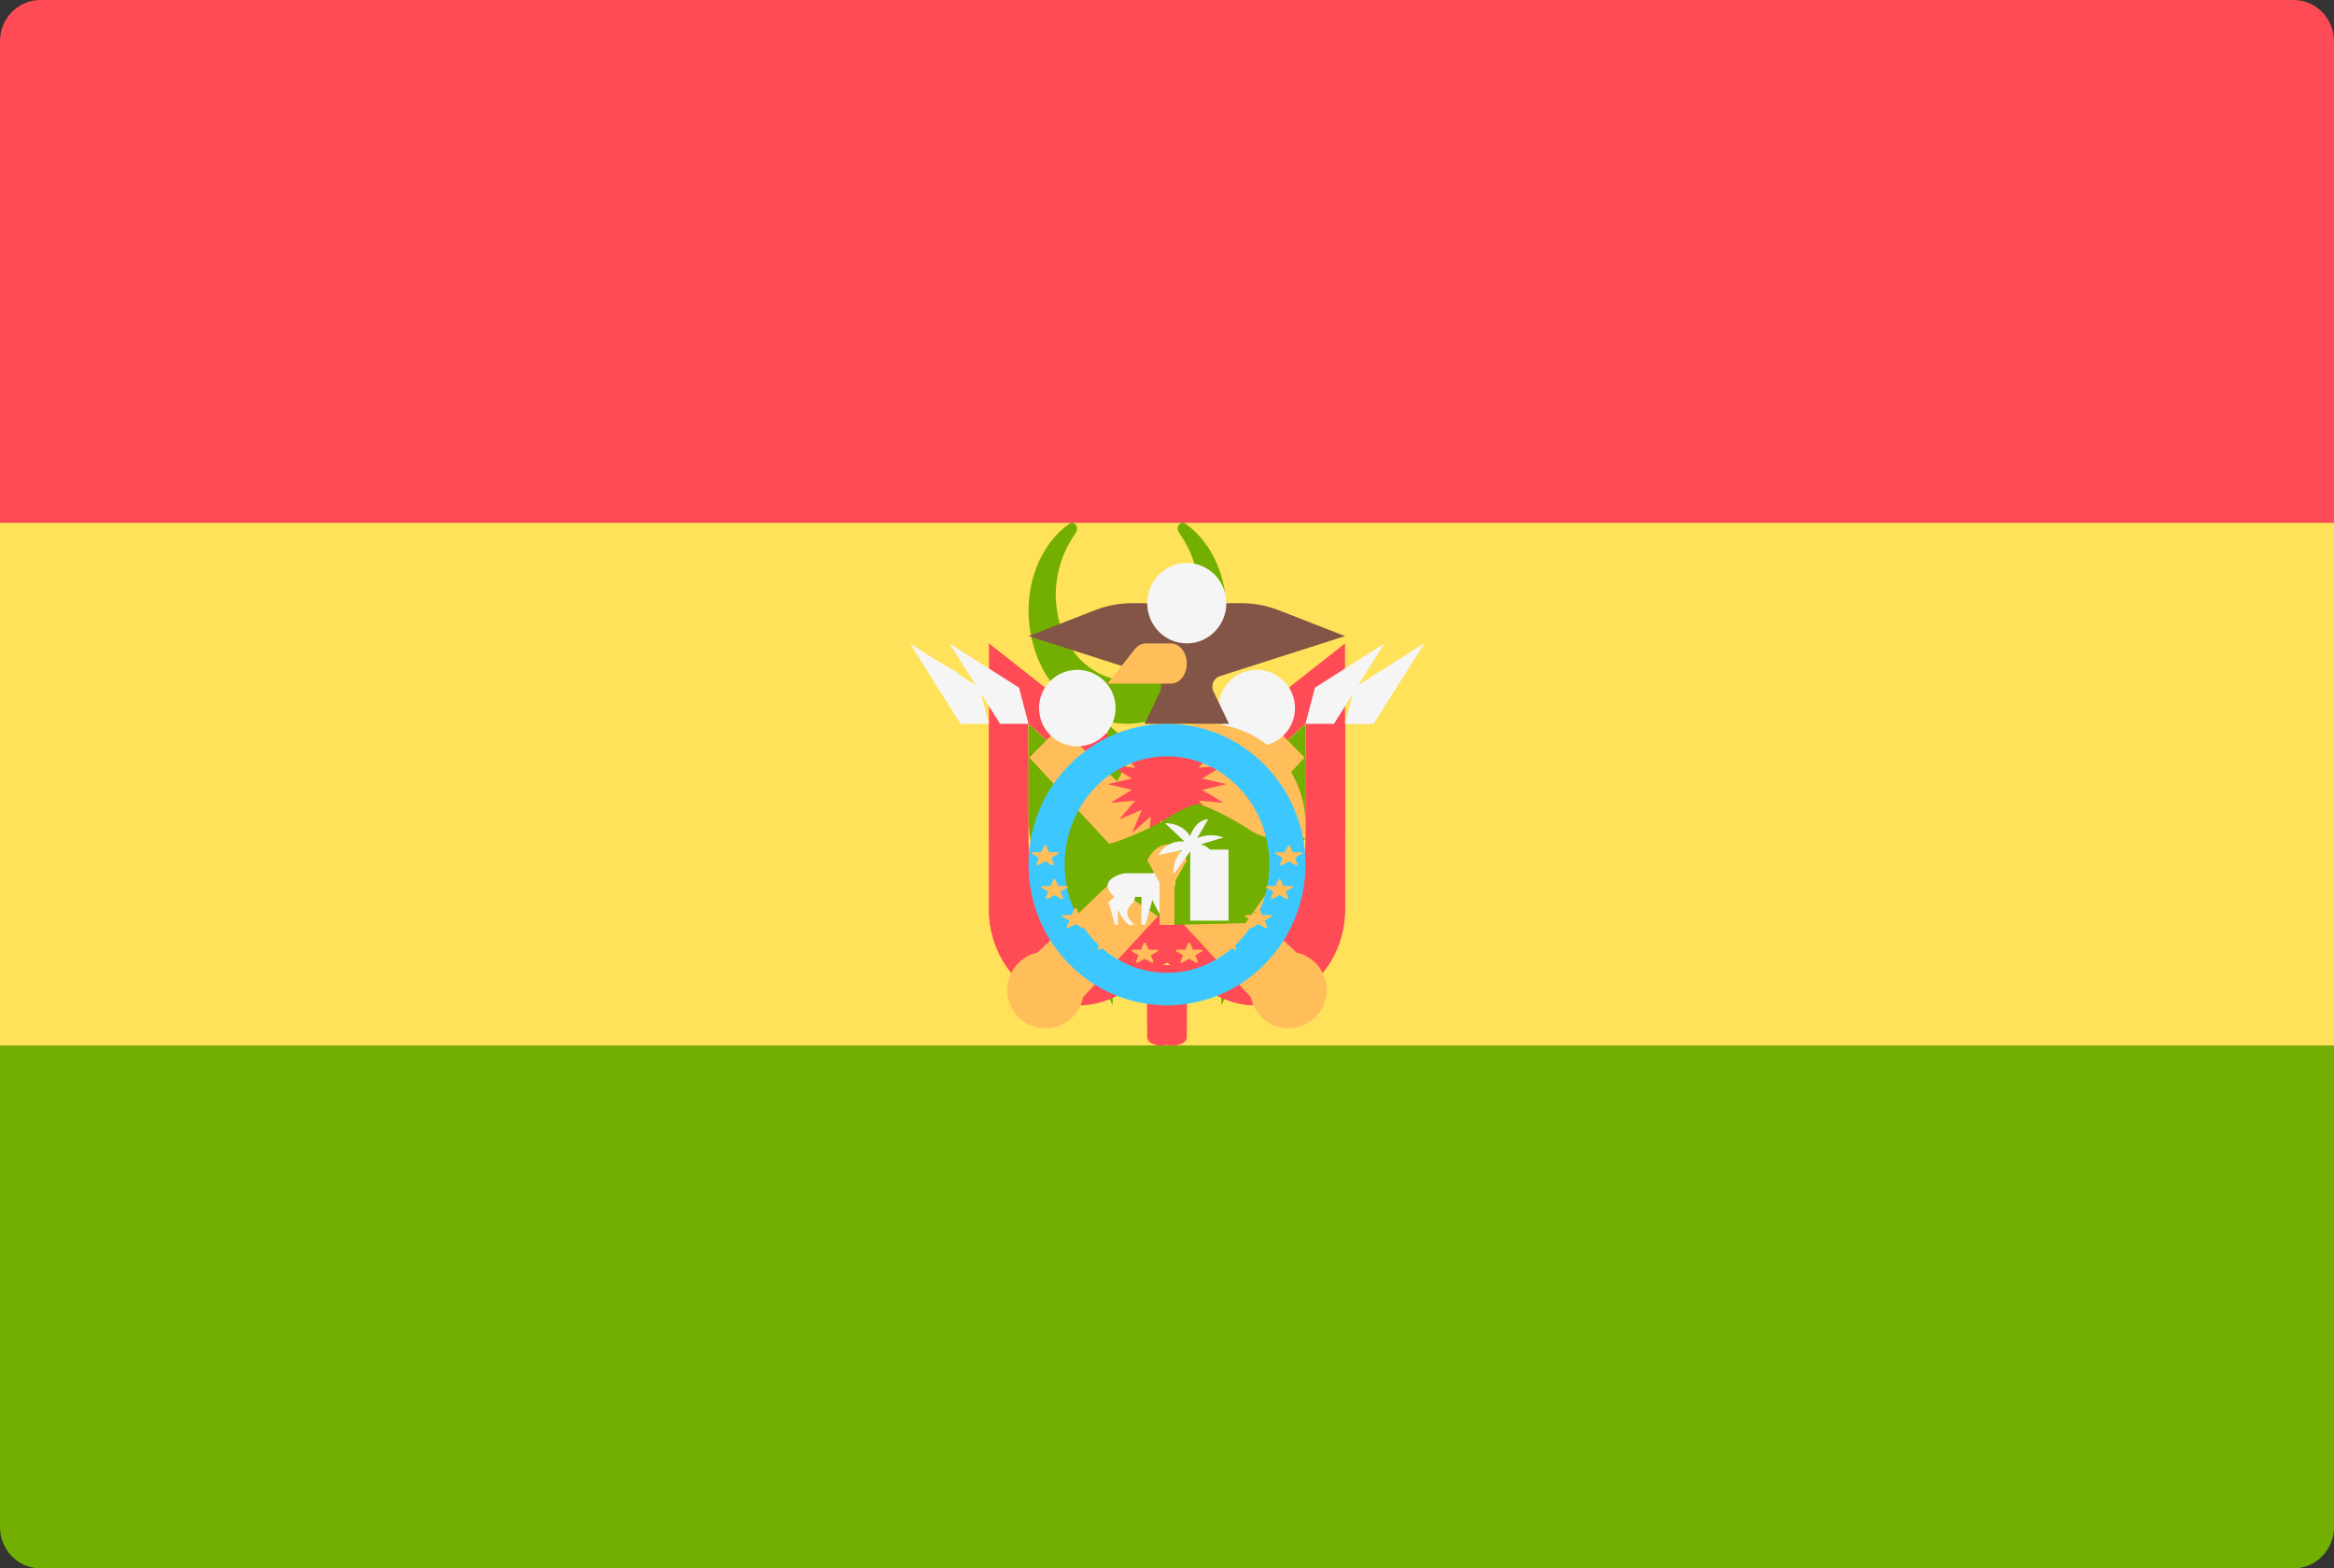 <?xml version="1.0" encoding="UTF-8"?>
<svg width="61px" height="41px" viewBox="0 0 61 41" version="1.1" xmlns="http://www.w3.org/2000/svg" xmlns:xlink="http://www.w3.org/1999/xlink">
    <rect x="0" y="0" width="61" height="41" fill="#333333" stroke="none"/>
    <title>47AF1B11-8A27-490A-AA91-38C0687E496A</title>
    <g id="Auto-assign-Emails-v3" stroke="none" stroke-width="1" fill="none" fill-rule="evenodd">
        <g id="Matific-games-Select-Country-" transform="translate(-202, -656)" fill-rule="nonzero">
            <g id="bolivia" transform="translate(202, 656)">
                <path d="M0,27.333 L61,27.333 L61,39.921 C61,40.517 60.529,41 59.948,41 L1.052,41 C0.471,41 0,40.517 0,39.921 L0,27.333 Z" id="Path" fill="#73AF00"></path>
                <path d="M1.052,0 L59.948,0 C60.529,0 61,0.483 61,1.079 L61,13.667 L0,13.667 L0,1.079 C0,0.483 0.471,0 1.052,0 Z" id="Path" fill="#FF4B55"></path>
                <rect id="Rectangle" fill="#FFE15A" x="0" y="13.667" width="61" height="13.667"></rect>
                <path d="M28.122,13.92 C28.122,13.92 28.096,13.959 28.045,14.032 C28.004,14.099 27.941,14.202 27.872,14.34 C27.737,14.613 27.596,15.037 27.592,15.542 C27.59,15.788 27.634,16.087 27.706,16.325 C27.785,16.587 27.915,16.838 28.08,17.062 C28.245,17.288 28.465,17.463 28.701,17.592 C28.817,17.66 28.946,17.7 29.073,17.736 C29.136,17.758 29.203,17.76 29.268,17.774 C29.3,17.781 29.334,17.778 29.367,17.781 L29.417,17.784 L29.442,17.785 L29.454,17.786 L29.46,17.787 L29.463,17.787 C29.453,17.787 29.49,17.786 29.442,17.788 C29.522,17.782 29.62,17.782 29.686,17.772 C29.744,17.756 29.793,17.759 29.86,17.736 C29.987,17.7 30.115,17.66 30.232,17.592 C30.467,17.463 30.688,17.288 30.853,17.062 C31.017,16.838 31.148,16.587 31.226,16.325 C31.301,16.058 31.341,15.802 31.341,15.541 C31.337,15.038 31.195,14.613 31.061,14.34 C30.992,14.203 30.929,14.099 30.884,14.029 C30.838,13.96 30.813,13.923 30.813,13.923 L30.807,13.913 C30.762,13.847 30.772,13.751 30.829,13.699 C30.874,13.658 30.936,13.657 30.981,13.691 C30.981,13.691 31.02,13.719 31.092,13.773 C31.16,13.832 31.265,13.916 31.379,14.051 C31.608,14.314 31.904,14.781 32.011,15.459 C32.064,15.784 32.069,16.177 31.996,16.563 C31.926,16.953 31.782,17.356 31.551,17.709 C31.323,18.064 31.018,18.378 30.654,18.589 C30.475,18.7 30.28,18.78 30.08,18.836 C29.984,18.869 29.862,18.883 29.754,18.902 C29.652,18.915 29.58,18.916 29.491,18.923 L29.457,18.923 L29.447,18.923 L29.428,18.921 L29.389,18.919 L29.312,18.914 C29.26,18.91 29.209,18.91 29.157,18.9 C29.056,18.879 28.952,18.87 28.853,18.836 C28.653,18.781 28.458,18.7 28.279,18.589 C27.915,18.378 27.61,18.064 27.382,17.709 C27.151,17.356 27.007,16.953 26.936,16.563 C26.861,16.147 26.87,15.798 26.922,15.458 C27.029,14.781 27.325,14.313 27.554,14.051 C27.667,13.916 27.773,13.831 27.844,13.769 C27.912,13.72 27.949,13.693 27.949,13.693 C28.011,13.648 28.093,13.67 28.131,13.741 C28.162,13.799 28.157,13.87 28.122,13.92 Z" id="Path" fill="#73AF00"></path>
                <path d="M31.017,25.231 L31.017,27.121 C31.017,27.31 30.624,27.404 30.395,27.271 L30.216,27.167 C30.067,27.08 29.983,26.963 29.983,26.841 L29.983,25.231 L31.017,25.231 Z" id="Path" fill="#FF4B55"></path>
                <path d="M28.817,25.231 L28.817,26.833 C28.817,26.929 28.846,27.021 28.897,27.089 L29.081,27.333 L29.081,25.231 L28.817,25.231 L28.817,25.231 Z" id="Path" fill="#FFE15A"></path>
                <path d="M28.817,24.179 L28.817,25.469 C28.817,25.653 28.854,25.83 28.919,25.96 L29.081,26.282 L29.081,24.179 L28.817,24.179 L28.817,24.179 Z" id="Path" fill="#73AF00"></path>
                <path d="M29.983,25.231 L29.983,27.121 C29.983,27.31 30.376,27.404 30.605,27.271 L30.784,27.167 C30.933,27.08 31.017,26.963 31.017,26.841 L31.017,25.231 L29.983,25.231 Z" id="Path" fill="#FF4B55"></path>
                <path d="M32.183,25.231 L32.183,26.833 C32.183,26.929 32.154,27.021 32.103,27.089 L31.919,27.333 L31.919,25.231 L32.183,25.231 L32.183,25.231 Z" id="Path" fill="#FFE15A"></path>
                <path d="M32.183,24.179 L32.183,25.469 C32.183,25.653 32.146,25.83 32.081,25.96 L31.919,26.282 L31.919,24.179 L32.183,24.179 L32.183,24.179 Z" id="Path" fill="#73AF00"></path>
                <path d="M32.16,19.175 L35.153,16.821 L35.153,21.663 C35.153,23.053 34.111,24.179 32.827,24.179 L32.827,24.179 C32.391,24.179 31.964,24.047 31.594,23.797 L29.983,22.708 L29.983,19.135 L32.16,19.175 Z" id="Path" fill="#FF4B55"></path>
                <path d="M34.119,18.923 L34.119,21.943 C34.119,23.178 33.327,24.179 32.351,24.179 C32.204,24.179 32.06,24.153 31.919,24.108 L31.017,23.395 L31.017,20.219 L32.671,20.255 L34.119,18.923 Z" id="Path" fill="#FFE15A"></path>
                <path d="M32.051,18.923 L32.051,21.371 C32.051,22.922 31.062,24.179 29.841,24.179 C29.658,24.179 29.477,24.146 29.301,24.089 L28.949,23.81 L28.949,19.833 L31.017,19.879 L32.051,18.923 Z" id="Path" fill="#73AF00"></path>
                <polygon id="Path" fill="#F5F5F5" points="34.367 17.977 36.186 16.821 34.863 18.923 34.119 18.923"></polygon>
                <path d="M32.16,21.278 L35.153,18.923 L35.153,23.766 C35.153,25.156 34.111,26.282 32.827,26.282 L32.827,26.282 C32.391,26.282 31.964,26.149 31.594,25.9 L29.983,24.81 L29.983,21.237 L32.16,21.278 Z" id="Path" fill="#FF4B55"></path>
                <path d="M34.119,19.974 L34.119,22.422 C34.119,23.973 33.129,25.231 31.909,25.231 C31.726,25.231 31.545,25.197 31.369,25.14 L31.017,24.861 L31.017,20.885 L33.085,20.93 L34.119,19.974 Z" id="Path" fill="#73AF00"></path>
                <polygon id="Path" fill="#F5F5F5" points="35.401 17.977 37.22 16.821 35.897 18.923 35.153 18.923"></polygon>
                <path d="M32.16,21.278 L35.153,18.923 L35.153,23.766 C35.153,25.156 34.111,26.282 32.827,26.282 L32.827,26.282 C32.391,26.282 31.964,26.149 31.594,25.9 L29.983,24.81 L29.983,21.237 L32.16,21.278 Z" id="Path" fill="#FF4B55"></path>
                <path d="M34.119,18.923 L34.119,21.943 C34.119,23.178 33.327,24.179 32.351,24.179 C32.204,24.179 32.06,24.153 31.919,24.108 L31.017,23.395 L31.017,20.219 L32.671,20.255 L34.119,18.923 Z" id="Path" fill="#FFE15A"></path>
                <path d="M34.119,18.923 L34.119,21.371 C34.119,22.922 33.129,24.179 31.909,24.179 C31.726,24.179 31.545,24.146 31.369,24.089 L31.017,23.81 L31.017,19.833 L33.085,19.879 L34.119,18.923 Z" id="Path" fill="#73AF00"></path>
                <polygon id="Path" fill="#F5F5F5" points="35.401 17.977 37.22 16.821 35.897 18.923 35.153 18.923"></polygon>
                <path d="M28.84,19.175 L25.847,16.821 L25.847,21.663 C25.847,23.053 26.889,24.179 28.173,24.179 L28.173,24.179 C28.609,24.179 29.036,24.047 29.406,23.797 L31.017,22.708 L31.017,19.135 L28.84,19.175 Z" id="Path" fill="#FF4B55"></path>
                <path d="M26.881,18.923 L26.881,21.943 C26.881,23.178 27.673,24.179 28.649,24.179 C28.796,24.179 28.94,24.153 29.081,24.108 L29.983,23.395 L29.983,20.219 L28.329,20.255 L26.881,18.923 Z" id="Path" fill="#FFE15A"></path>
                <path d="M28.949,18.923 L28.949,21.371 C28.949,22.922 29.938,24.179 31.159,24.179 C31.342,24.179 31.523,24.146 31.699,24.089 L32.051,23.81 L32.051,19.833 L29.983,19.879 L28.949,18.923 Z" id="Path" fill="#73AF00"></path>
                <polygon id="Path" fill="#F5F5F5" points="26.633 17.977 24.814 16.821 26.137 18.923 26.881 18.923"></polygon>
                <path d="M28.84,21.278 L25.847,18.923 L25.847,23.766 C25.847,25.156 26.889,26.282 28.173,26.282 L28.173,26.282 C28.609,26.282 29.036,26.149 29.406,25.9 L31.017,24.81 L31.017,21.237 L28.84,21.278 Z" id="Path" fill="#FF4B55"></path>
                <path d="M26.881,19.974 L26.881,22.422 C26.881,23.973 27.871,25.231 29.091,25.231 C29.274,25.231 29.455,25.197 29.631,25.14 L29.983,24.861 L29.983,20.885 L27.915,20.93 L26.881,19.974 Z" id="Path" fill="#73AF00"></path>
                <polygon id="Path" fill="#F5F5F5" points="25.599 17.977 23.78 16.821 25.103 18.923 25.847 18.923"></polygon>
                <path d="M28.84,21.278 L25.847,18.923 L25.847,23.766 C25.847,25.156 26.889,26.282 28.173,26.282 L28.173,26.282 C28.609,26.282 29.036,26.149 29.406,25.9 L31.017,24.81 L31.017,21.237 L28.84,21.278 Z" id="Path" fill="#FF4B55"></path>
                <path d="M26.881,18.923 L26.881,21.943 C26.881,23.178 27.673,24.179 28.649,24.179 C28.796,24.179 28.94,24.153 29.081,24.108 L29.983,23.395 L29.983,20.219 L28.329,20.255 L26.881,18.923 Z" id="Path" fill="#FFE15A"></path>
                <path d="M26.881,18.923 L26.881,21.371 C26.881,22.922 27.871,24.179 29.091,24.179 C29.274,24.179 29.455,24.146 29.631,24.089 L29.983,23.81 L29.983,19.833 L27.915,19.879 L26.881,18.923 Z" id="Path" fill="#73AF00"></path>
                <g id="Group" transform="translate(26.881, 18.923)" fill="#FFBE5A">
                    <path d="M0.628,7.146 L0.257,6.769 C0.032,6.54 0.038,6.167 0.27,5.945 L6.418,0.072 L7.214,0.882 L1.438,7.133 C1.22,7.369 0.853,7.376 0.628,7.146 Z" id="Path"></path>
                    <ellipse id="Oval" cx="0.443" cy="6.958" rx="1" ry="1"></ellipse>
                </g>
                <ellipse id="Oval" fill="#F5F5F5" transform="translate(32.845, 18.511) rotate(-135) translate(-32.845, -18.511) " cx="32.845" cy="18.511" rx="1" ry="1"></ellipse>
                <g id="Group" transform="translate(26.881, 18.923)" fill="#FFBE5A">
                    <path d="M6.609,7.146 L6.98,6.769 C7.206,6.54 7.2,6.167 6.967,5.945 L0.819,0.072 L0.023,0.882 L5.799,7.133 C6.017,7.369 6.384,7.376 6.609,7.146 Z" id="Path"></path>
                    <ellipse id="Oval" cx="6.794" cy="6.958" rx="1" ry="1"></ellipse>
                </g>
                <ellipse id="Oval" fill="#F5F5F5" transform="translate(28.156, 18.511) rotate(-45) translate(-28.156, -18.511) " cx="28.156" cy="18.511" rx="1" ry="1"></ellipse>
                <ellipse id="Oval" fill="#FFBE5A" cx="31.534" cy="21.551" rx="2.585" ry="2.628"></ellipse>
                <polygon id="Path" fill="#FF4B55" points="30.5 18.923 30.646 19.566 30.979 19 30.922 19.657 31.412 19.224 31.158 19.831 31.755 19.573 31.329 20.071 31.975 20.013 31.419 20.352 32.051 20.5 31.419 20.648 31.975 20.987 31.329 20.93 31.755 21.427 31.158 21.169 31.412 21.776 30.922 21.343 30.979 22 30.646 21.434 30.5 22.077 30.354 21.434 30.021 22 30.077 21.343 29.588 21.776 29.842 21.169 29.245 21.427 29.671 20.93 29.025 20.987 29.581 20.648 28.949 20.5 29.581 20.352 29.025 20.013 29.671 20.071 29.245 19.573 29.842 19.831 29.588 19.224 30.077 19.657 30.021 19 30.354 19.566"></polygon>
                <path d="M34.119,21.907 C34.119,21.907 33.257,22.084 32.696,21.717 C32.073,21.309 31.606,21.117 31.405,21.044 C31.337,21.019 31.26,21.019 31.191,21.044 C31.048,21.096 30.784,21.203 30.55,21.363 C30.209,21.597 29.16,22.059 28.949,22.059 L28.949,23.066 L30.599,24.179 L32.55,24.135 L34.119,21.907 Z" id="Path" fill="#73AF00"></path>
                <path d="M30.5,26.282 C28.505,26.282 26.881,24.631 26.881,22.603 C26.881,20.574 28.505,18.923 30.5,18.923 C32.495,18.923 34.119,20.574 34.119,22.603 C34.119,24.631 32.495,26.282 30.5,26.282 Z M30.5,19.772 C29.025,19.772 27.825,21.042 27.825,22.603 C27.825,24.163 29.025,25.433 30.5,25.433 C31.975,25.433 33.175,24.163 33.175,22.603 C33.175,21.042 31.975,19.772 30.5,19.772 Z" id="Shape" fill="#3CC8FF"></path>
                <g id="Group" transform="translate(26.881, 22.077)" fill="#FFBE5A">
                    <path d="M3.065,2.585 L3.136,2.75 L3.36,2.751 C3.389,2.751 3.401,2.78 3.377,2.793 L3.198,2.897 L3.265,3.063 C3.274,3.084 3.242,3.102 3.219,3.089 L3.037,2.988 L2.855,3.089 C2.831,3.102 2.8,3.084 2.809,3.063 L2.876,2.897 L2.696,2.793 C2.673,2.78 2.685,2.751 2.714,2.751 L2.937,2.75 L3.008,2.585 C3.017,2.563 3.056,2.563 3.065,2.585 Z" id="Path"></path>
                    <path d="M2.061,2.249 L2.132,2.414 L2.356,2.415 C2.385,2.415 2.397,2.444 2.374,2.457 L2.194,2.561 L2.261,2.727 C2.27,2.748 2.238,2.766 2.215,2.753 L2.033,2.652 L1.851,2.753 C1.828,2.766 1.796,2.748 1.805,2.727 L1.872,2.561 L1.692,2.457 C1.669,2.444 1.681,2.415 1.71,2.415 L1.934,2.414 L2.004,2.249 C2.014,2.227 2.052,2.227 2.061,2.249 Z" id="Path"></path>
                    <path d="M1.255,1.679 L1.326,1.844 L1.55,1.845 C1.579,1.845 1.591,1.874 1.567,1.887 L1.388,1.991 L1.455,2.157 C1.464,2.178 1.432,2.196 1.409,2.183 L1.227,2.082 L1.045,2.183 C1.021,2.196 0.99,2.178 0.999,2.157 L1.066,1.991 L0.886,1.887 C0.863,1.874 0.875,1.845 0.904,1.845 L1.128,1.844 L1.198,1.679 C1.207,1.657 1.246,1.657 1.255,1.679 Z" id="Path"></path>
                    <path d="M0.706,0.92 L0.776,1.085 L1,1.086 C1.029,1.086 1.041,1.115 1.018,1.129 L0.838,1.232 L0.905,1.398 C0.914,1.419 0.883,1.437 0.859,1.424 L0.677,1.323 L0.495,1.424 C0.472,1.437 0.44,1.419 0.449,1.398 L0.516,1.232 L0.337,1.129 C0.313,1.115 0.325,1.086 0.354,1.086 L0.578,1.085 L0.649,0.92 C0.658,0.899 0.697,0.899 0.706,0.92 Z" id="Path"></path>
                    <path d="M0.463,0.038 L0.534,0.203 L0.757,0.204 C0.786,0.204 0.798,0.233 0.775,0.246 L0.595,0.35 L0.663,0.516 C0.672,0.537 0.64,0.555 0.616,0.542 L0.435,0.441 L0.253,0.542 C0.229,0.555 0.198,0.537 0.206,0.516 L0.274,0.35 L0.094,0.246 C0.071,0.233 0.083,0.204 0.112,0.204 L0.335,0.203 L0.406,0.038 C0.415,0.016 0.454,0.016 0.463,0.038 Z" id="Path"></path>
                    <path d="M4.17,2.585 L4.1,2.75 L3.876,2.751 C3.847,2.751 3.835,2.78 3.858,2.793 L4.038,2.897 L3.971,3.063 C3.962,3.084 3.993,3.102 4.017,3.089 L4.199,2.988 L4.381,3.089 C4.404,3.102 4.436,3.084 4.427,3.063 L4.36,2.897 L4.54,2.793 C4.563,2.78 4.551,2.751 4.522,2.751 L4.298,2.75 L4.227,2.585 C4.218,2.563 4.18,2.563 4.17,2.585 Z" id="Path"></path>
                    <path d="M5.174,2.249 L5.103,2.414 L4.88,2.415 C4.851,2.415 4.839,2.444 4.862,2.457 L5.042,2.561 L4.974,2.727 C4.966,2.748 4.997,2.766 5.021,2.753 L5.203,2.652 L5.385,2.753 C5.408,2.766 5.44,2.748 5.431,2.727 L5.364,2.561 L5.543,2.457 C5.567,2.444 5.555,2.415 5.526,2.415 L5.302,2.414 L5.231,2.249 C5.222,2.227 5.183,2.227 5.174,2.249 Z" id="Path"></path>
                    <path d="M5.98,1.679 L5.91,1.844 L5.686,1.845 C5.657,1.845 5.645,1.874 5.668,1.887 L5.848,1.991 L5.781,2.157 C5.772,2.178 5.803,2.196 5.827,2.183 L6.009,2.082 L6.191,2.183 C6.214,2.196 6.246,2.178 6.237,2.157 L6.17,1.991 L6.349,1.887 C6.373,1.874 6.361,1.845 6.332,1.845 L6.108,1.844 L6.037,1.679 C6.028,1.657 5.989,1.657 5.98,1.679 Z" id="Path"></path>
                    <path d="M6.53,0.92 L6.459,1.085 L6.236,1.086 C6.207,1.086 6.195,1.115 6.218,1.129 L6.398,1.232 L6.33,1.398 C6.321,1.419 6.353,1.437 6.377,1.424 L6.559,1.323 L6.741,1.424 C6.764,1.437 6.796,1.419 6.787,1.398 L6.719,1.232 L6.899,1.129 C6.922,1.115 6.91,1.086 6.882,1.086 L6.658,1.085 L6.587,0.92 C6.578,0.899 6.539,0.899 6.53,0.92 Z" id="Path"></path>
                    <path d="M6.773,0.038 L6.702,0.203 L6.478,0.204 C6.449,0.204 6.437,0.233 6.461,0.246 L6.64,0.35 L6.573,0.516 C6.564,0.537 6.596,0.555 6.619,0.542 L6.801,0.441 L6.983,0.542 C7.007,0.555 7.038,0.537 7.029,0.516 L6.962,0.35 L7.142,0.246 C7.165,0.233 7.153,0.204 7.124,0.204 L6.9,0.203 L6.83,0.038 C6.821,0.016 6.782,0.016 6.773,0.038 Z" id="Path"></path>
                </g>
                <path d="M28.972,23.583 L29.142,24.179 L29.215,24.179 L29.215,23.772 C29.215,23.772 29.336,24.056 29.507,24.179 L29.646,24.179 C29.58,24.117 29.46,23.988 29.46,23.853 C29.46,23.669 29.661,23.644 29.661,23.446 L29.832,23.446 L29.832,24.179 L29.933,24.179 L30.119,23.526 C30.119,23.526 30.272,23.935 30.56,24.179 L30.689,24.179 C30.596,24.08 30.404,23.822 30.439,23.434 C30.439,23.434 30.714,23.333 30.714,23.06 L30.714,22.672 C30.714,22.599 30.795,22.54 30.894,22.54 L31.017,22.54 C31.017,22.54 30.833,22.279 30.637,22.241 L30.637,22.077 L30.489,22.241 C30.348,22.263 30.265,22.359 30.265,22.462 L30.265,22.698 C30.265,22.771 30.184,22.83 30.085,22.83 L29.443,22.83 C29.253,22.83 28.949,22.969 28.949,23.147 C28.949,23.326 29.132,23.443 29.132,23.443 L28.972,23.583 Z" id="Path" fill="#F5F5F5"></path>
                <path d="M30.52,22.077 L30.48,22.077 C30.161,22.108 29.983,22.489 29.983,22.489 L30.306,23.076 L30.306,24.179 L30.694,24.179 L30.694,23.076 L31.017,22.489 C31.017,22.489 30.839,22.108 30.52,22.077 Z" id="Path" fill="#FFBE5A"></path>
                <g id="Group" transform="translate(23.78, 16.821)" fill="#F5F5F5">
                    <rect id="Rectangle" x="7.327" y="5.39" width="1" height="1.858"></rect>
                    <path d="M7.373,5.375 L6.896,6.032 C6.896,6.032 6.833,5.716 7.112,5.404 L6.497,5.531 C6.497,5.531 6.684,5.135 7.174,5.177 L6.671,4.7 C6.671,4.7 7.103,4.672 7.324,5.04 C7.324,5.04 7.448,4.615 7.797,4.596 L7.509,5.094 C7.509,5.094 7.797,4.927 8.196,5.073 L7.602,5.253 C7.602,5.253 7.934,5.291 8.071,5.843 L7.556,5.442 C7.556,5.442 7.714,5.655 7.656,6.07 L7.373,5.375 Z" id="Path"></path>
                    <polygon id="Path" points="1.261 0.767 0.091 0.102 0.942 1.311 1.42 1.311"></polygon>
                </g>
                <path d="M31.879,17.677 L35.153,16.629 L33.415,15.952 C33.106,15.831 32.778,15.769 32.447,15.769 L32.12,15.769 C31.968,15.769 31.844,15.898 31.844,16.056 L31.844,16.343 L31.017,16.343 L30.19,16.343 L30.19,16.056 C30.19,15.898 30.066,15.769 29.914,15.769 L29.587,15.769 C29.256,15.769 28.928,15.831 28.619,15.952 L26.881,16.629 L30.154,17.677 C30.317,17.729 30.396,17.92 30.32,18.079 L29.914,18.923 L32.12,18.923 L31.714,18.079 C31.638,17.921 31.717,17.729 31.879,17.677 Z" id="Path" fill="#825546"></path>
                <ellipse id="Oval" fill="#F5F5F5" cx="31.017" cy="15.769" rx="1.034" ry="1.051"></ellipse>
                <path d="M31.017,17.346 L31.017,17.346 C31.017,17.637 30.832,17.872 30.603,17.872 L28.949,17.872 L29.655,16.975 C29.733,16.876 29.838,16.821 29.948,16.821 L30.603,16.821 C30.832,16.821 31.017,17.056 31.017,17.346 Z" id="Path" fill="#FFBE5A"></path>
            </g>
        </g>
    </g>
</svg>